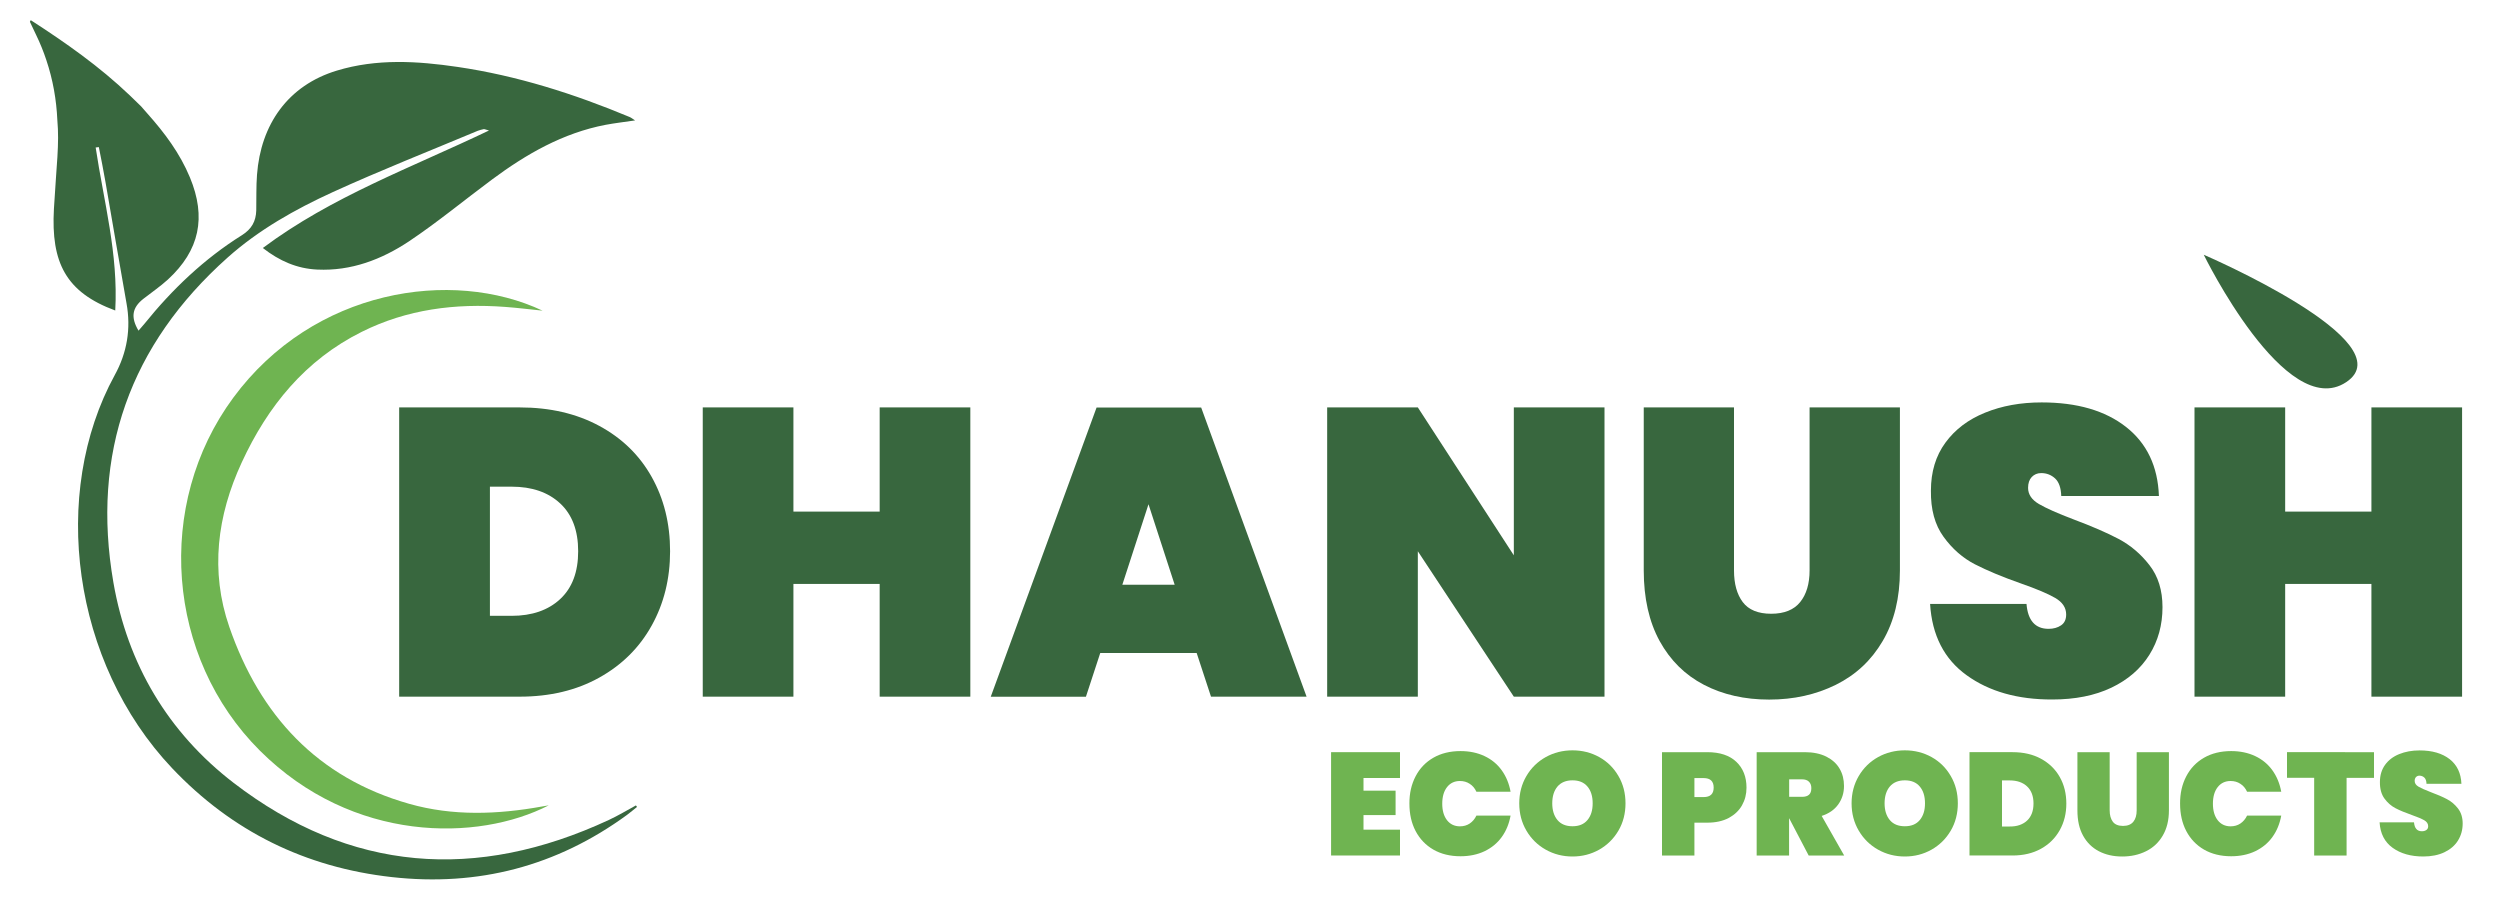 <?xml version="1.0" encoding="utf-8"?>
<!-- Generator: Adobe Illustrator 24.1.3, SVG Export Plug-In . SVG Version: 6.00 Build 0)  -->
<svg version="1.1" id="Layer_1" xmlns="http://www.w3.org/2000/svg" xmlns:xlink="http://www.w3.org/1999/xlink" x="0px" y="0px"
	 viewBox="0 0 3000 1080" style="enable-background:new 0 0 3000 1080;" xml:space="preserve">
<style type="text/css">
	.st0{fill:#38673E;}
	.st1{fill:#6FB451;}
</style>
<path class="st0" d="M169.3,127.6c2.6,2.9,5.1,5.9,7.7,8.8c20.6,23.1,38.9,47.6,50.9,76.5c19.9,47.9,11.7,87.5-26.5,122.6
	c-9.2,8.4-19.7,15.5-29.5,23.2c-13.3,10.5-15.3,22-5.7,38.1c2.5-2.9,4.8-5.4,7-8.1c33.5-41.6,71.7-78,117-106.4
	c11.8-7.4,16.9-16.7,17.3-29.7c0.3-14.3-0.2-28.7,0.9-42.9c4.5-60.2,37-107.2,95.9-125c47.8-14.5,96.4-11.5,144.7-4.4
	c71.5,10.5,139.9,32.3,206.5,60.1c2,0.8,3.7,2.3,6.6,4.1c-12.8,1.9-24.2,3.2-35.4,5.3c-51.1,9.8-95,35-136.1,65.5
	c-33.3,24.7-65.4,51.3-99.8,74.3c-32.8,21.8-69.4,35.8-110,33.9c-24.3-1.1-45.4-10.3-65.4-25.9c82.8-61.9,178.3-96.4,271.4-141
	c-4.5-1.2-5.5-1.8-6.4-1.6c-2.4,0.5-4.9,1.1-7.2,2c-58,24.3-116.6,47.4-173.8,73.5c-45.3,20.7-89,45.3-126.3,78.6
	c-117.2,104.6-163.8,235.3-137,390c17,97.9,65.6,179.9,144.2,240.3c139.9,107.5,291.4,118.4,450.2,44.6
	c11.2-5.2,21.8-11.6,32.6-17.5c0.4,0.6,0.9,1.2,1.3,1.8c-4,3.2-7.9,6.6-12,9.6c-84.4,61.6-178.6,86.2-282.3,74.6
	c-103.6-11.6-191.6-54.8-263.5-130.6C86.5,795.1,59.9,592.2,137.7,450.1c14.7-26.7,19.7-55.6,14.1-86.2
	c-8.7-48.6-16.8-97.3-25.3-145.9c-2.4-13.9-5.2-27.7-7.9-41.5c-1.2,0.2-2.5,0.4-3.8,0.5c9.6,64.3,27.3,127.8,23.5,195.6
	c-59.3-21.9-77.2-57.5-73.6-121.9v0c3.1-53.8,6.7-77.2,4.1-106.7c-1.1-24.4-5.3-48.4-13.2-71.9c0,0,0,0,0,0
	c-3.4-10.3-7.5-20.4-12.4-30.5c-2.5-5.1-4.9-10.2-7.3-15.4c-0.1-0.2,0.3-0.6,1-2c41.8,27,82.2,55.3,118.9,90.3L169.3,127.6z"/>
<g>
	<g>
		<path class="st0" d="M719,511c27.3,14.7,48.3,35.1,63,61.3c14.7,26.2,22.1,55.9,22.1,89.2c0,33-7.4,62.8-22.1,89.2
			c-14.7,26.5-35.7,47.3-63,62.5c-27.3,15.2-59.1,22.8-95.4,22.8H479V488.9h144.6C659.9,488.9,691.7,496.3,719,511z M672.2,718.9
			c14.4-13.4,21.6-32.5,21.6-57.4c0-24.8-7.2-44-21.6-57.4c-14.4-13.4-33.8-20.1-58.3-20.1h-26V739h26
			C638.3,739,657.8,732.3,672.2,718.9z"/>
		<path class="st0" d="M1164.4,488.9V836h-108.8V700.7H952.1V836H843.3V488.9h108.8v125h103.5v-125H1164.4z"/>
		<path class="st0" d="M1436,783.6h-115.7l-17.2,52.5h-114.2l127-347.1h125.5L1567.9,836h-114.7L1436,783.6z M1409.6,701.7
			l-31.4-96.6l-31.4,96.6H1409.6z"/>
		<path class="st0" d="M1925.4,836h-108.8l-115.2-174.5V836h-108.8V488.9h108.8l115.2,177.5V488.9h108.8V836z"/>
		<path class="st0" d="M2080.8,488.9v195.6c0,16,3.5,28.7,10.5,38c7,9.3,18.4,14,34.1,14s27.3-4.7,34.8-14c7.5-9.3,11.3-22,11.3-38
			V488.9h108.4v195.6c0,33-6.9,61.2-20.6,84.6c-13.7,23.4-32.5,40.9-56.4,52.7c-23.9,11.8-50.5,17.7-79.9,17.7
			c-29.4,0-55.5-5.9-78.2-17.7c-22.7-11.8-40.4-29.3-53.2-52.5c-12.7-23.2-19.1-51.5-19.1-84.8V488.9H2080.8z"/>
		<path class="st0" d="M2360,810.3c-27-19.4-41.6-48-43.9-85.6h115.7c1.6,19.9,10.5,29.9,26.5,29.9c5.9,0,10.9-1.4,15-4.2
			c4.1-2.8,6.1-7.1,6.1-13c0-8.2-4.4-14.8-13.2-19.9c-8.8-5.1-22.6-10.9-41.2-17.4c-22.2-7.8-40.6-15.5-55.2-23
			c-14.5-7.5-27.1-18.5-37.5-32.9c-10.5-14.4-15.5-32.9-15.2-55.4c0-22.6,5.8-41.8,17.4-57.6c11.6-15.9,27.5-27.9,47.6-36
			c20.1-8.2,42.7-12.3,67.9-12.3c42.5,0,76.2,9.8,101.2,29.4c25,19.6,38.2,47.2,39.5,82.9h-117.2c-0.3-9.8-2.8-16.8-7.4-21.1
			c-4.6-4.2-10.1-6.4-16.7-6.4c-4.6,0-8.3,1.6-11.3,4.7c-2.9,3.1-4.4,7.4-4.4,13c0,7.8,4.3,14.3,13,19.4
			c8.7,5.1,22.5,11.2,41.4,18.4c21.9,8.2,40,16,54.2,23.5c14.2,7.5,26.6,18,37,31.4c10.5,13.4,15.7,30.2,15.7,50.5
			c0,21.3-5.2,40.3-15.7,57.1c-10.5,16.8-25.7,30-45.6,39.5c-19.9,9.5-43.6,14.2-71.1,14.2C2421.2,839.5,2387,829.8,2360,810.3z"/>
		<path class="st0" d="M2954.5,488.9V836h-108.8V700.7h-103.5V836h-108.8V488.9h108.8v125h103.5v-125H2954.5z"/>
	</g>
</g>
<path class="st1" d="M651.1,372.8c-14.9-1.5-29.8-3.4-44.8-4.5c-59.9-4.5-117.9,2.8-172.2,29.9c-67.8,33.8-112.8,89.1-144,156.7
	c-29.6,63.9-38.1,130.5-14.9,197.5c36.6,105.7,105.5,181,215.9,212.2c52.5,14.9,106,12.8,159.3,3.2c2-0.4,4-0.7,8.1-1.4
	c-84.9,43.7-235.1,45.4-346.5-65.5c-112.5-112-126.6-295.5-32.1-423.6C376.3,346.6,542.4,321.6,651.1,372.8z"/>
<g>
	<g>
		<path class="st1" d="M1636.2,933.6v15.2h38.5v29.3h-38.5v17.5h43.8v31h-82.7v-124h82.7v31H1636.2z"/>
		<path class="st1" d="M1698.7,931.6c5-9.6,12.1-17,21.3-22.3c9.2-5.3,20.1-8,32.6-8c10.7,0,20.3,2,28.8,6c8.5,4,15.4,9.7,20.7,17.1
			c5.3,7.4,8.8,15.9,10.6,25.7h-41c-1.9-4.1-4.5-7.3-8-9.5c-3.4-2.3-7.4-3.4-11.8-3.4c-6.5,0-11.7,2.5-15.5,7.4
			c-3.8,4.9-5.7,11.5-5.7,19.8c0,8.3,1.9,14.9,5.7,19.8c3.8,4.9,9,7.4,15.5,7.4c4.4,0,8.4-1.1,11.8-3.4c3.4-2.3,6.1-5.5,8-9.5h41
			c-1.8,9.8-5.3,18.4-10.6,25.7c-5.3,7.4-12.2,13-20.7,17.1c-8.5,4-18.1,6-28.8,6c-12.5,0-23.4-2.7-32.6-8
			c-9.2-5.3-16.3-12.8-21.3-22.3c-5-9.6-7.4-20.5-7.4-32.8C1691.2,952.1,1693.7,941.2,1698.7,931.6z"/>
		<path class="st1" d="M1854.9,1019.6c-9.8-5.5-17.5-13.1-23.2-22.8c-5.7-9.7-8.6-20.6-8.6-32.8c0-12.1,2.9-23.1,8.6-32.8
			c5.7-9.7,13.5-17.3,23.2-22.7c9.7-5.4,20.5-8.1,32.1-8.1c11.7,0,22.4,2.7,32.1,8.1c9.7,5.4,17.4,13,23,22.7
			c5.7,9.7,8.5,20.6,8.5,32.8c0,12.1-2.8,23.1-8.5,32.8c-5.7,9.7-13.4,17.3-23.1,22.8c-9.8,5.5-20.4,8.2-32,8.2
			C1875.4,1027.8,1864.7,1025.1,1854.9,1019.6z M1904.9,984.1c4.2-5,6.3-11.6,6.3-20.1c0-8.5-2.1-15.3-6.3-20.2
			c-4.2-5-10.2-7.4-17.9-7.4c-7.8,0-13.8,2.5-18,7.4c-4.2,5-6.3,11.7-6.3,20.2c0,8.4,2.1,15.1,6.3,20.1c4.2,5,10.2,7.4,18,7.4
			C1894.8,991.5,1900.7,989.1,1904.9,984.1z"/>
		<path class="st1" d="M2090.4,966.4c-3.6,6.4-9,11.4-16,15.2c-7.1,3.7-15.6,5.6-25.7,5.6h-15.4v39.4h-38.9v-124h54.3
			c15.2,0,26.8,3.9,34.9,11.6c8.1,7.7,12.2,18,12.2,31C2095.8,953,2094,960,2090.4,966.4z M2056.4,945.1c0-7.6-4-11.4-12.1-11.4h-11
			v22.8h11C2052.4,956.5,2056.4,952.7,2056.4,945.1z"/>
		<path class="st1" d="M2170.4,1026.6l-23.3-44.5h-0.2v44.5h-38.9v-124h57.8c10,0,18.6,1.8,25.7,5.3c7.1,3.6,12.5,8.4,16,14.5
			c3.6,6.1,5.3,13,5.3,20.8c0,8.3-2.3,15.6-6.9,22.1c-4.6,6.4-11.2,11-19.9,13.8l27,47.5H2170.4z M2147,956.2h15.4
			c3.7,0,6.5-0.8,8.4-2.5c1.9-1.7,2.8-4.3,2.8-8c0-3.3-1-5.8-2.9-7.7c-1.9-1.9-4.7-2.8-8.3-2.8H2147V956.2z"/>
		<path class="st1" d="M2253.7,1019.6c-9.8-5.5-17.5-13.1-23.2-22.8c-5.7-9.7-8.6-20.6-8.6-32.8c0-12.1,2.9-23.1,8.6-32.8
			c5.7-9.7,13.5-17.3,23.2-22.7c9.7-5.4,20.5-8.1,32.1-8.1c11.7,0,22.4,2.7,32.1,8.1c9.7,5.4,17.4,13,23,22.7
			c5.7,9.7,8.5,20.6,8.5,32.8c0,12.1-2.8,23.1-8.5,32.8c-5.7,9.7-13.4,17.3-23.1,22.8c-9.8,5.5-20.4,8.2-32,8.2
			C2274.2,1027.8,2263.5,1025.1,2253.7,1019.6z M2303.7,984.1c4.2-5,6.3-11.6,6.3-20.1c0-8.5-2.1-15.3-6.3-20.2
			c-4.2-5-10.2-7.4-17.9-7.4c-7.8,0-13.8,2.5-18,7.4c-4.2,5-6.3,11.7-6.3,20.2c0,8.4,2.1,15.1,6.3,20.1c4.2,5,10.2,7.4,18,7.4
			C2293.6,991.5,2299.5,989.1,2303.7,984.1z"/>
		<path class="st1" d="M2449.2,910.5c9.7,5.3,17.3,12.6,22.5,21.9c5.3,9.3,7.9,20,7.9,31.9c0,11.8-2.6,22.4-7.9,31.9
			c-5.3,9.5-12.8,16.9-22.5,22.3c-9.8,5.4-21.1,8.1-34.1,8.1h-51.7v-124h51.7C2428.1,902.6,2439.5,905.2,2449.2,910.5z
			 M2432.5,984.7c5.1-4.8,7.7-11.6,7.7-20.5c0-8.9-2.6-15.7-7.7-20.5c-5.1-4.8-12.1-7.2-20.8-7.2h-9.3v55.3h9.3
			C2420.4,991.9,2427.3,989.5,2432.5,984.7z"/>
		<path class="st1" d="M2531.6,902.6v69.9c0,5.7,1.3,10.2,3.8,13.6c2.5,3.3,6.6,5,12.2,5c5.6,0,9.7-1.7,12.4-5c2.7-3.3,4-7.9,4-13.6
			v-69.9h38.7v69.9c0,11.8-2.5,21.9-7.4,30.2c-4.9,8.4-11.6,14.6-20.1,18.8c-8.5,4.2-18,6.3-28.6,6.3c-10.5,0-19.8-2.1-27.9-6.3
			c-8.1-4.2-14.5-10.5-19-18.7c-4.6-8.3-6.8-18.4-6.8-30.3v-69.9H2531.6z"/>
		<path class="st1" d="M2623.5,931.6c5-9.6,12.1-17,21.3-22.3c9.2-5.3,20.1-8,32.6-8c10.7,0,20.3,2,28.8,6c8.5,4,15.4,9.7,20.7,17.1
			c5.3,7.4,8.8,15.9,10.6,25.7h-41c-1.9-4.1-4.5-7.3-8-9.5c-3.4-2.3-7.4-3.4-11.8-3.4c-6.5,0-11.7,2.5-15.5,7.4
			c-3.8,4.9-5.7,11.5-5.7,19.8c0,8.3,1.9,14.9,5.7,19.8c3.8,4.9,9,7.4,15.5,7.4c4.4,0,8.4-1.1,11.8-3.4c3.4-2.3,6.1-5.5,8-9.5h41
			c-1.8,9.8-5.3,18.4-10.6,25.7c-5.3,7.4-12.2,13-20.7,17.1c-8.5,4-18.1,6-28.8,6c-12.5,0-23.4-2.7-32.6-8
			c-9.2-5.3-16.3-12.8-21.3-22.3c-5-9.6-7.4-20.5-7.4-32.8C2616,952.1,2618.5,941.2,2623.5,931.6z"/>
		<path class="st1" d="M2848.8,902.6v30.8h-32.9v93.2H2777v-93.2h-32.6v-30.8H2848.8z"/>
		<path class="st1" d="M2871.2,1017.4c-9.6-6.9-14.9-17.1-15.7-30.6h41.3c0.6,7.1,3.7,10.7,9.5,10.7c2.1,0,3.9-0.5,5.3-1.5
			c1.5-1,2.2-2.5,2.2-4.6c0-2.9-1.6-5.3-4.7-7.1c-3.2-1.8-8.1-3.9-14.7-6.2c-7.9-2.8-14.5-5.5-19.7-8.2c-5.2-2.7-9.7-6.6-13.4-11.7
			c-3.7-5.1-5.5-11.7-5.4-19.8c0-8.1,2.1-14.9,6.2-20.6c4.1-5.7,9.8-10,17-12.9c7.2-2.9,15.3-4.4,24.3-4.4
			c15.2,0,27.2,3.5,36.2,10.5c8.9,7,13.6,16.9,14.1,29.6h-41.9c-0.1-3.5-1-6-2.6-7.5c-1.6-1.5-3.6-2.3-6-2.3c-1.6,0-3,0.6-4,1.7
			c-1.1,1.1-1.6,2.7-1.6,4.6c0,2.8,1.5,5.1,4.6,6.9c3.1,1.8,8,4,14.8,6.6c7.8,2.9,14.3,5.7,19.4,8.4c5.1,2.7,9.5,6.4,13.2,11.2
			c3.7,4.8,5.6,10.8,5.6,18c0,7.6-1.9,14.4-5.6,20.4c-3.7,6-9.2,10.7-16.3,14.1c-7.1,3.4-15.6,5.1-25.4,5.1
			C2893,1027.8,2880.8,1024.3,2871.2,1017.4z"/>
	</g>
</g>
<path class="st0" d="M2644.5,305.7c0,0,243.5,104.7,170.9,152.9S2644.5,305.7,2644.5,305.7z"/>
</svg>
